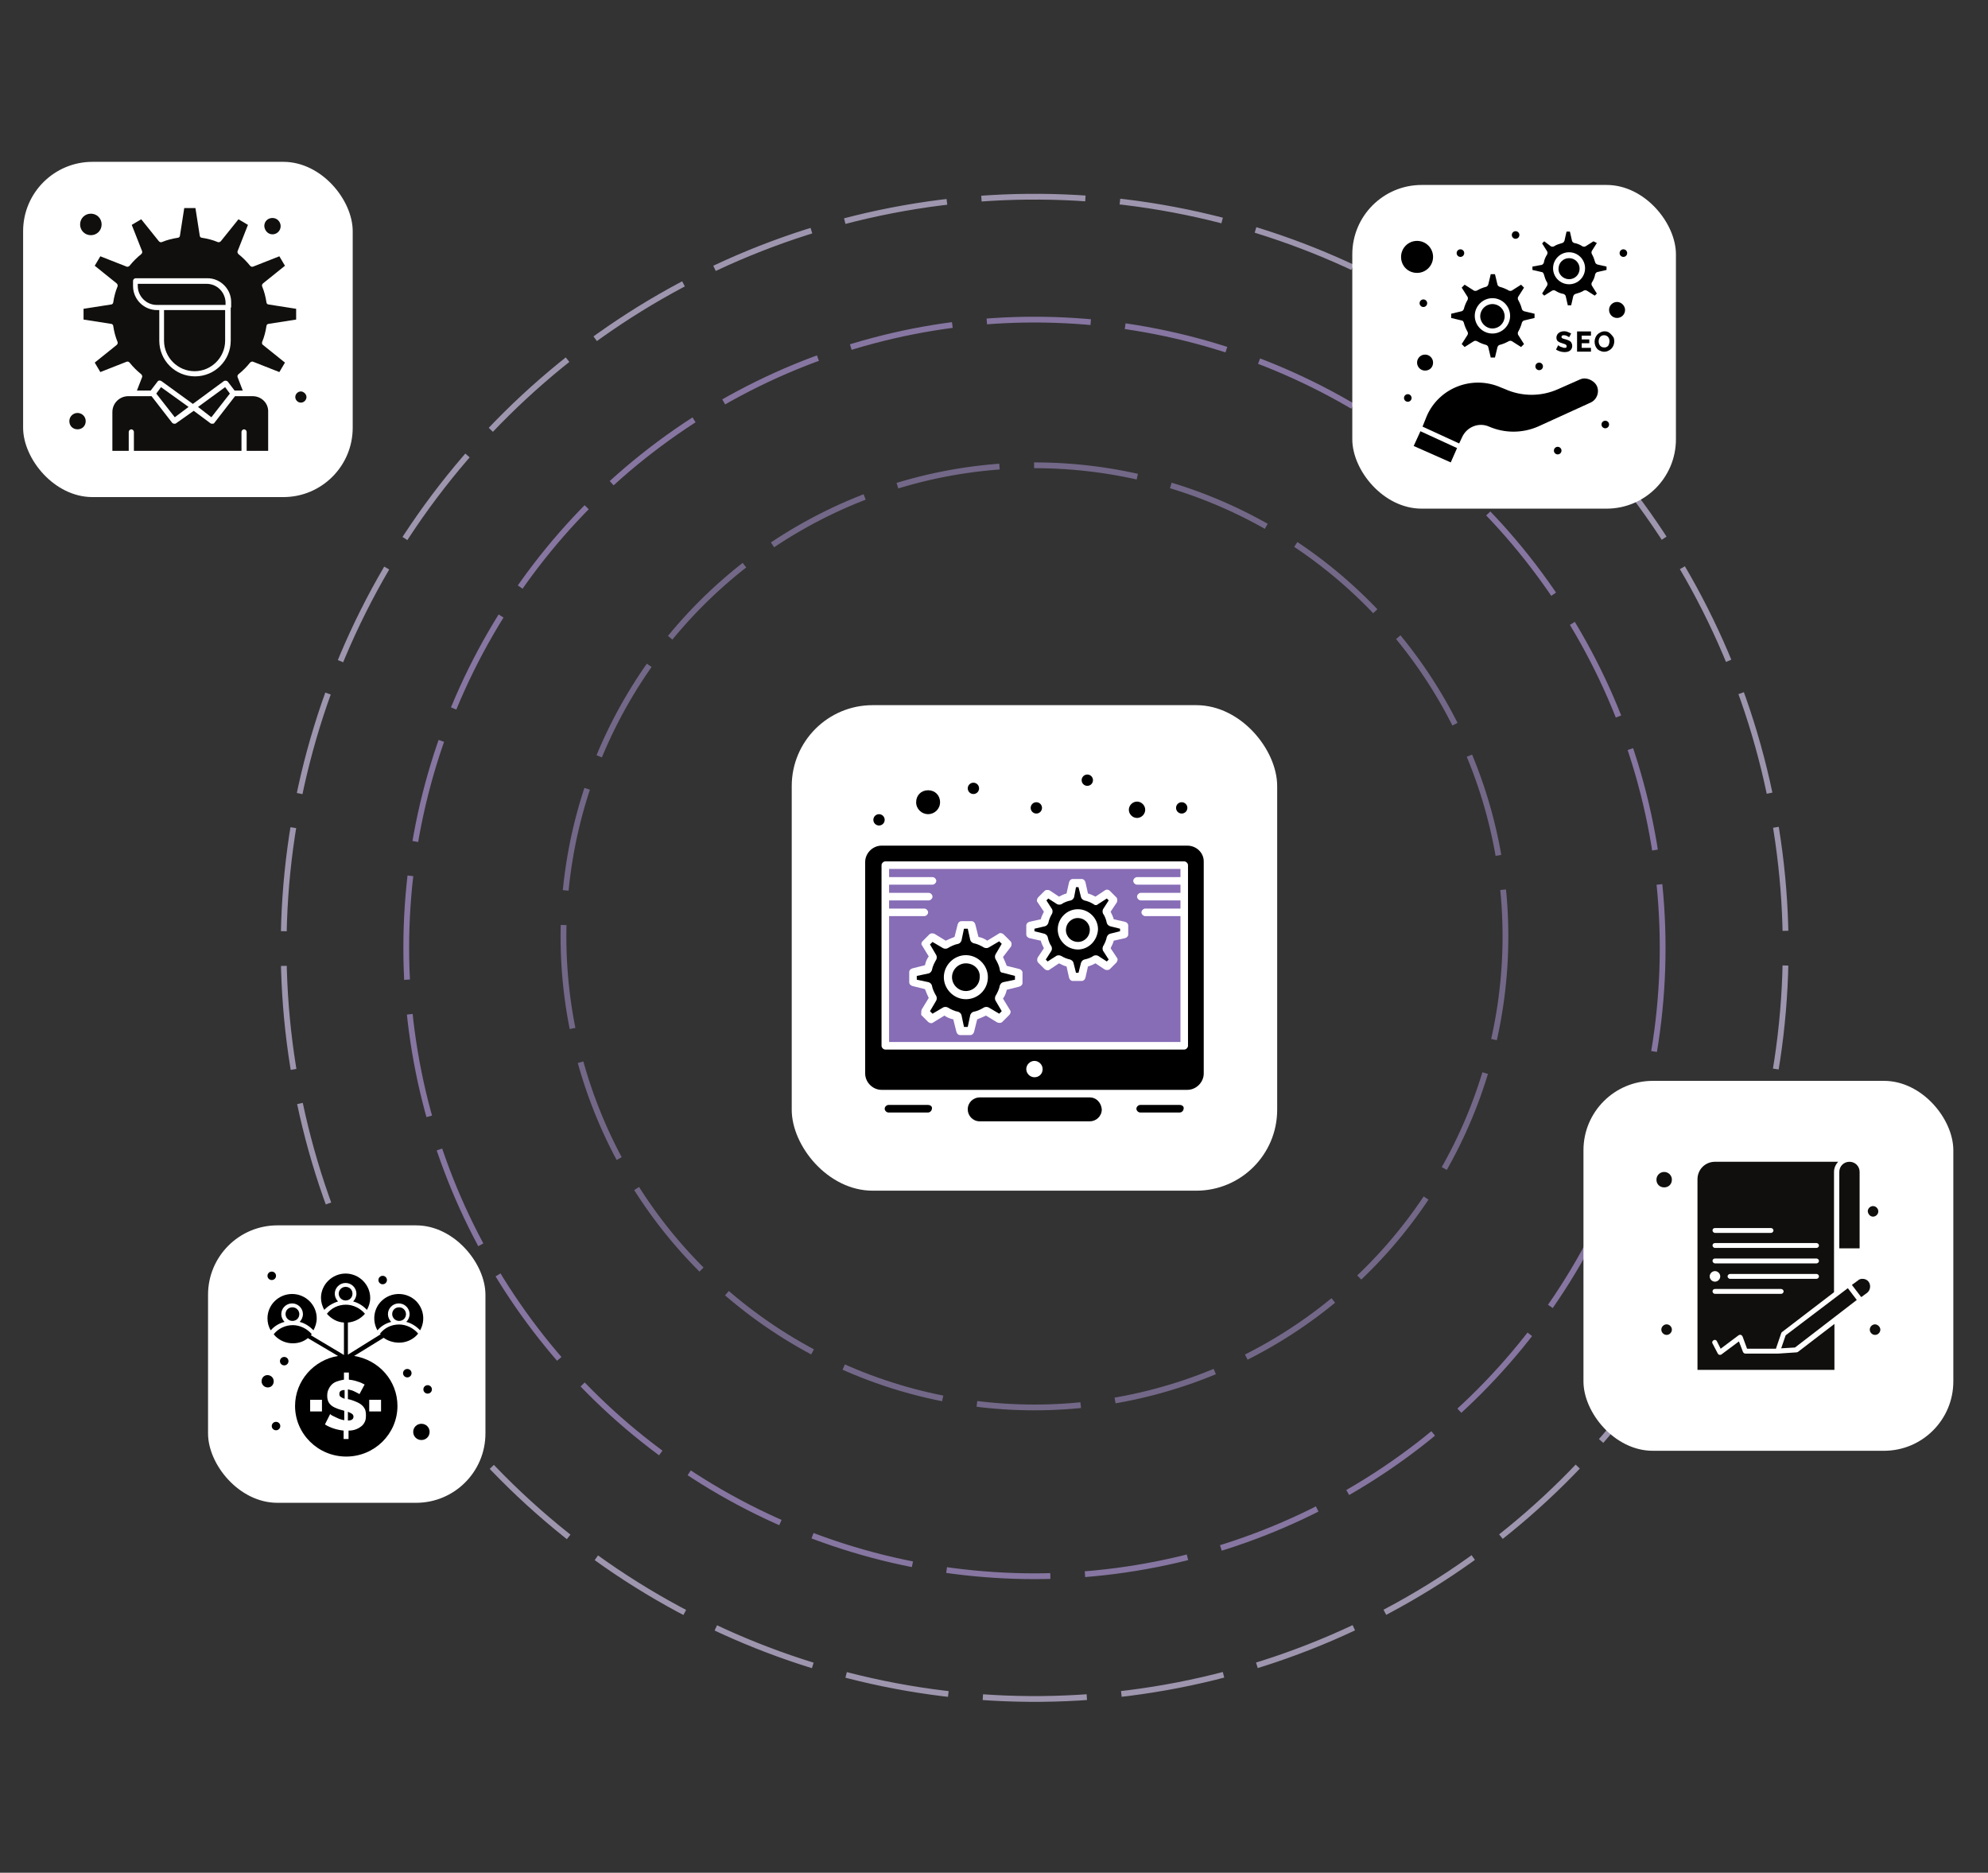 <svg width="344" height="324" viewBox="0 0 344 324" fill="none" xmlns="http://www.w3.org/2000/svg">
<rect x="0" y="0" width="344" height="324" fill="#333333" stroke="none"/>
<mask id="mask0_3251_11677" style="mask-type:alpha" maskUnits="userSpaceOnUse" x="0" y="0" width="344" height="324">
<rect width="344" height="324" fill="#D9D9D9"/>
</mask>
<g mask="url(#mask0_3251_11677)">
<circle opacity="0.68" cx="179" cy="164" r="108.703" stroke="#AD96D5" stroke-dasharray="18 6"/>
<circle opacity="0.68" cx="179" cy="162" r="81.5" stroke="#9281B0" stroke-dasharray="18 6"/>
<circle opacity="0.68" cx="130.428" cy="130.428" r="129.928" transform="matrix(0.755 -0.656 0.656 0.755 -5 151.073)" stroke="#D1C4E8" stroke-dasharray="18 6"/>
<rect x="274" y="187" width="64" height="64" rx="12" fill="white"/>
<path d="M321.785 202.758C321.785 201.774 321.012 201 320.027 201C319.043 201 318.27 201.774 318.27 202.758V215.977H321.785V202.758Z" fill="#100F0D"/>
<path d="M308.987 231.023L308.214 233.273L310.604 233.132L321.292 224.906L319.745 222.867L308.987 231.023Z" fill="#100F0D"/>
<path d="M287.965 202.758C287.262 202.758 286.629 203.32 286.629 204.094C286.629 204.867 287.191 205.43 287.965 205.43C288.738 205.43 289.301 204.867 289.301 204.094C289.301 203.32 288.668 202.758 287.965 202.758Z" fill="#100F0D"/>
<path d="M296.754 223.008H308.215C308.426 223.008 308.637 223.219 308.637 223.43C308.637 223.641 308.426 223.852 308.215 223.852H296.754C296.543 223.852 296.332 223.641 296.332 223.43C296.332 223.219 296.473 223.008 296.754 223.008ZM295.84 220.828C295.84 220.336 296.262 219.914 296.754 219.914C297.246 219.914 297.668 220.336 297.668 220.828C297.668 221.32 297.246 221.742 296.754 221.742C296.262 221.742 295.84 221.32 295.84 220.828ZM296.754 217.735H314.332C314.543 217.735 314.754 217.945 314.754 218.156C314.754 218.367 314.543 218.578 314.332 218.578H296.754C296.543 218.578 296.332 218.367 296.332 218.156C296.332 217.945 296.473 217.735 296.754 217.735ZM296.754 215.063H314.332C314.543 215.063 314.754 215.274 314.754 215.485C314.754 215.695 314.543 215.906 314.332 215.906H296.754C296.543 215.906 296.332 215.695 296.332 215.485C296.332 215.274 296.473 215.063 296.754 215.063ZM296.754 212.461H306.457C306.668 212.461 306.879 212.672 306.879 212.883C306.879 213.094 306.668 213.305 306.457 213.305H296.754C296.543 213.305 296.332 213.094 296.332 212.883C296.332 212.672 296.473 212.461 296.754 212.461ZM314.332 221.25H299.355C299.144 221.25 298.934 221.039 298.934 220.828C298.934 220.617 299.144 220.406 299.355 220.406H314.332C314.543 220.406 314.754 220.617 314.754 220.828C314.754 221.039 314.543 221.25 314.332 221.25ZM310.816 233.977L307.652 234.188H302.027C301.816 234.188 301.676 234.047 301.605 233.906L300.902 232.078L297.879 234.328C297.809 234.398 297.738 234.398 297.598 234.398H297.527C297.387 234.398 297.316 234.258 297.246 234.188L296.332 232.43C296.191 232.219 296.332 231.938 296.543 231.867C296.754 231.727 297.035 231.867 297.105 232.078L297.738 233.344L300.832 231.023C300.973 230.953 301.113 230.883 301.254 230.953C301.394 231.023 301.465 231.094 301.535 231.234L302.309 233.344H307.301L308.215 230.672C308.215 230.602 308.285 230.531 308.355 230.461L317.355 223.57V216.399V202.758C317.355 202.055 317.637 201.492 318.058 201H296.754C295.066 201 293.73 202.336 293.73 204.024V237H317.426V229.055L311.098 233.906C310.957 233.977 310.887 233.977 310.816 233.977Z" fill="#100F0D"/>
<path d="M323.331 221.742C323.05 221.391 322.698 221.25 322.276 221.25C321.995 221.25 321.714 221.32 321.503 221.531L320.448 222.305L322.065 224.414L323.12 223.641C323.683 223.148 323.753 222.305 323.331 221.742Z" fill="#100F0D"/>
<path d="M288.387 229.125C287.895 229.125 287.473 229.547 287.473 230.039C287.473 230.531 287.895 230.953 288.387 230.953C288.879 230.953 289.301 230.531 289.301 230.039C289.301 229.547 288.879 229.125 288.387 229.125Z" fill="#100F0D"/>
<path d="M324.105 210.492C324.598 210.492 325.02 210.07 325.02 209.578C325.02 209.086 324.598 208.664 324.105 208.664C323.613 208.664 323.191 209.086 323.191 209.578C323.262 210.07 323.613 210.492 324.105 210.492Z" fill="#100F0D"/>
<path d="M324.457 229.125C323.965 229.125 323.543 229.547 323.543 230.039C323.543 230.531 323.965 230.953 324.457 230.953C324.949 230.953 325.371 230.531 325.371 230.039C325.371 229.547 324.879 229.125 324.457 229.125Z" fill="#100F0D"/>
<rect x="234" y="32" width="56" height="56" rx="12" fill="white"/>
<path d="M244.623 77.159L251.035 80L252.128 77.523L245.789 74.608L244.623 77.159Z" fill="black"/>
<path d="M271.509 43.643C273.039 43.643 274.277 44.882 274.277 46.412C274.277 47.942 273.039 49.181 271.509 49.181C269.979 49.181 268.74 47.942 268.74 46.412C268.74 44.882 269.979 43.643 271.509 43.643ZM267.137 47.432C267.283 47.942 267.429 48.452 267.72 48.889C267.793 49.035 267.793 49.254 267.72 49.399L266.846 50.784L267.21 51.148L268.594 50.274C268.74 50.201 268.959 50.201 269.104 50.274C269.542 50.565 270.052 50.784 270.562 50.856C270.707 50.929 270.853 51.002 270.926 51.221L271.29 52.824H271.873L272.237 51.221C272.31 51.075 272.383 50.929 272.602 50.856C273.112 50.711 273.622 50.565 274.059 50.274C274.205 50.201 274.423 50.201 274.569 50.274L275.953 51.148L276.317 50.784L275.443 49.399C275.37 49.254 275.37 49.035 275.443 48.889C275.735 48.452 275.953 47.942 276.026 47.432C276.099 47.286 276.172 47.141 276.39 47.068L277.993 46.703V46.121L276.39 45.756C276.245 45.684 276.099 45.611 276.026 45.392C275.88 44.882 275.735 44.445 275.443 43.935C275.37 43.789 275.37 43.571 275.443 43.425L276.317 42.041L275.735 41.749L274.35 42.623C274.205 42.696 273.986 42.696 273.84 42.623C273.403 42.332 272.893 42.113 272.383 42.041C272.237 41.968 272.092 41.895 272.019 41.676L271.654 40.073H271.072L270.707 41.676C270.634 41.822 270.562 41.968 270.343 42.041C269.833 42.186 269.323 42.332 268.886 42.623C268.74 42.696 268.521 42.696 268.376 42.623L267.21 41.749L266.846 42.113L267.72 43.498C267.793 43.643 267.793 43.862 267.72 44.008C267.429 44.445 267.21 44.955 267.137 45.465C267.064 45.611 266.991 45.756 266.773 45.829L265.17 46.121V46.703L266.773 47.068C266.919 47.068 267.064 47.214 267.137 47.432Z" fill="black"/>
<path d="M271.509 48.306C272.529 48.306 273.331 47.505 273.331 46.485C273.331 45.465 272.529 44.663 271.509 44.663C270.489 44.663 269.688 45.465 269.688 46.485C269.615 47.432 270.489 48.306 271.509 48.306Z" fill="black"/>
<path d="M245.207 62.732C245.207 63.461 245.79 64.117 246.591 64.117C247.393 64.117 247.976 63.534 247.976 62.732C247.976 62.004 247.393 61.348 246.591 61.348C245.79 61.348 245.207 62.004 245.207 62.732Z" fill="black"/>
<path d="M258.249 56.831C259.414 56.831 260.362 55.884 260.362 54.719C260.362 53.553 259.414 52.606 258.249 52.606C257.083 52.606 256.136 53.553 256.136 54.719C256.136 55.812 257.083 56.831 258.249 56.831Z" fill="black"/>
<path d="M258.249 51.585C259.924 51.585 261.309 52.969 261.309 54.645C261.309 56.321 259.924 57.705 258.249 57.705C256.573 57.705 255.189 56.321 255.189 54.645C255.189 52.969 256.573 51.585 258.249 51.585ZM253.294 55.811C253.44 56.394 253.658 56.904 253.95 57.414C254.023 57.56 254.023 57.778 253.95 57.924L252.93 59.527L253.44 60.037L255.043 59.017C255.189 58.944 255.407 58.944 255.553 59.017C256.063 59.308 256.573 59.527 257.156 59.673C257.301 59.745 257.447 59.818 257.52 60.037L257.957 61.858H258.686L259.123 60.037C259.196 59.891 259.269 59.745 259.487 59.673C260.07 59.527 260.58 59.308 261.09 59.017C261.236 58.944 261.455 58.944 261.6 59.017L263.203 60.037L263.713 59.527L262.693 57.924C262.62 57.778 262.62 57.56 262.693 57.414C262.985 56.904 263.203 56.394 263.349 55.811C263.422 55.665 263.495 55.52 263.713 55.447L265.535 55.01V54.281L263.713 53.844C263.567 53.771 263.422 53.698 263.349 53.48C263.203 52.897 262.985 52.387 262.693 51.877C262.62 51.731 262.62 51.512 262.693 51.367L263.713 49.764L263.203 49.254L261.6 50.274C261.455 50.346 261.236 50.346 261.09 50.274C260.58 49.982 260.07 49.764 259.487 49.618C259.342 49.545 259.196 49.472 259.123 49.254L258.686 47.432H257.957L257.52 49.254C257.447 49.399 257.374 49.545 257.156 49.618C256.573 49.764 256.063 49.982 255.553 50.274C255.407 50.346 255.189 50.346 255.043 50.274L253.44 49.254L252.93 49.764L253.95 51.367C254.023 51.512 254.023 51.731 253.95 51.877C253.658 52.387 253.44 52.897 253.294 53.48C253.221 53.625 253.148 53.771 252.93 53.844L251.108 54.281V55.01L252.93 55.447C253.076 55.447 253.221 55.592 253.294 55.811Z" fill="black"/>
<path d="M245.206 47.213C246.736 47.213 247.975 45.975 247.975 44.445C247.975 42.915 246.736 41.676 245.206 41.676C243.676 41.676 242.438 42.915 242.438 44.445C242.438 46.048 243.676 47.213 245.206 47.213Z" fill="black"/>
<path d="M279.815 52.241C279.086 52.241 278.431 52.824 278.431 53.625C278.431 54.354 279.014 55.01 279.815 55.01C280.544 55.01 281.199 54.427 281.199 53.625C281.199 52.897 280.544 52.241 279.815 52.241Z" fill="black"/>
<path d="M273.403 65.647L269.614 67.323C266.7 68.634 263.348 68.634 260.434 67.323L259.705 67.031C254.751 64.846 248.995 67.104 246.882 71.986L246.153 73.807L252.492 76.722L253.002 75.629C253.804 73.88 255.844 73.006 257.665 73.807C260.361 74.973 263.421 74.973 266.117 73.807L275.224 69.654C276.39 69.144 276.9 67.614 276.172 66.521C275.734 65.865 274.496 65.137 273.403 65.647Z" fill="black"/>
<path d="M277.775 72.788C278.137 72.788 278.431 73.081 278.431 73.443C278.431 73.806 278.137 74.099 277.775 74.099C277.413 74.099 277.119 73.806 277.119 73.443C277.119 73.081 277.413 72.788 277.775 72.788Z" fill="black"/>
<path d="M266.335 62.733C266.698 62.733 266.991 63.027 266.991 63.389C266.991 63.751 266.698 64.044 266.335 64.044C265.973 64.044 265.68 63.751 265.68 63.389C265.68 63.027 265.973 62.733 266.335 62.733Z" fill="black"/>
<path d="M280.908 43.133C281.27 43.133 281.563 43.427 281.563 43.789C281.563 44.151 281.27 44.445 280.908 44.445C280.546 44.445 280.252 44.151 280.252 43.789C280.252 43.427 280.546 43.133 280.908 43.133Z" fill="black"/>
<path d="M262.255 40.001C262.617 40.001 262.911 40.294 262.911 40.656C262.911 41.019 262.617 41.312 262.255 41.312C261.893 41.312 261.6 41.019 261.6 40.656C261.6 40.294 261.893 40.001 262.255 40.001Z" fill="black"/>
<path d="M252.711 43.133C253.074 43.133 253.367 43.427 253.367 43.789C253.367 44.151 253.074 44.445 252.711 44.445C252.349 44.445 252.056 44.151 252.056 43.789C252.056 43.427 252.349 43.133 252.711 43.133Z" fill="black"/>
<path d="M246.299 51.804C246.661 51.804 246.955 52.097 246.955 52.459C246.955 52.822 246.661 53.115 246.299 53.115C245.937 53.115 245.644 52.822 245.644 52.459C245.644 52.097 245.937 51.804 246.299 51.804Z" fill="black"/>
<path d="M243.603 68.197C243.965 68.197 244.259 68.491 244.259 68.853C244.259 69.215 243.965 69.509 243.603 69.509C243.241 69.509 242.947 69.215 242.947 68.853C242.947 68.491 243.241 68.197 243.603 68.197Z" fill="black"/>
<path d="M269.541 77.304C269.904 77.304 270.197 77.598 270.197 77.96C270.197 78.322 269.904 78.616 269.541 78.616C269.179 78.616 268.886 78.322 268.886 77.96C268.886 77.598 269.179 77.304 269.541 77.304Z" fill="black"/>
<path d="M270.78 60.182C270.634 60.182 270.489 60.182 270.416 60.109C270.124 60.037 269.906 59.964 269.76 59.818C269.687 59.745 269.614 59.745 269.614 59.745L269.25 60.474C269.979 60.984 271.509 61.202 271.946 60.328C272.092 60.037 272.092 59.672 271.946 59.381C271.873 59.162 271.727 59.017 271.363 58.871C270.707 58.579 270.197 58.652 270.197 58.288C270.197 58.069 270.343 57.996 270.634 57.996C270.926 57.996 271.217 58.142 271.436 58.288C271.509 58.288 271.509 58.361 271.509 58.361L271.873 57.705C271.582 57.559 271.29 57.414 270.999 57.341C270.197 57.195 269.323 57.559 269.323 58.434C269.323 58.652 269.396 58.871 269.541 59.017C270.051 59.454 271.071 59.454 271.071 59.818C271.144 60.109 270.999 60.182 270.78 60.182Z" fill="black"/>
<path d="M275.297 58.07V57.341H272.893V60.838H275.297V60.183H273.694V59.381H275.006V58.725H273.694V58.07H275.297Z" fill="black"/>
<path d="M278.285 59.818C278.212 59.891 278.139 59.964 277.994 60.037C277.848 60.11 277.775 60.11 277.557 60.11C276.318 60.11 276.318 57.997 277.557 57.997C278.139 57.997 278.504 58.434 278.504 59.017C278.504 59.235 278.431 59.6 278.285 59.818ZM278.358 57.487C277.921 57.268 277.411 57.268 276.974 57.487C276.099 57.851 275.735 58.871 276.027 59.745C276.172 60.182 276.464 60.547 276.901 60.693C277.338 60.911 277.848 60.911 278.285 60.693C279.16 60.328 279.524 59.308 279.232 58.434C279.16 58.288 278.722 57.705 278.358 57.487Z" fill="black"/>
<rect x="36" y="212" width="48" height="48" rx="12" fill="white"/>
<path d="M58.495 225.165C58.154 224.828 57.927 224.323 57.927 223.817C57.927 222.807 58.779 221.965 59.801 221.965C60.823 221.965 61.675 222.807 61.675 223.817C61.675 224.323 61.448 224.828 61.107 225.165C62.016 225.389 62.868 225.951 63.493 226.625C63.833 226.007 64.06 225.333 64.06 224.547C64.06 222.246 62.13 220.337 59.801 220.337C57.473 220.337 55.542 222.246 55.542 224.547C55.542 225.277 55.769 226.007 56.11 226.625C56.734 225.951 57.587 225.446 58.495 225.165Z" fill="black"/>
<path d="M58.609 223.817C58.609 224.435 59.12 224.996 59.802 224.996C60.483 224.996 60.994 224.491 60.994 223.817C60.994 223.143 60.483 222.638 59.802 222.638C59.12 222.638 58.609 223.2 58.609 223.817Z" fill="black"/>
<path d="M49.408 227.354C49.408 227.971 49.92 228.533 50.601 228.533C51.283 228.533 51.794 228.027 51.794 227.354C51.794 226.736 51.283 226.175 50.601 226.175C49.92 226.175 49.408 226.68 49.408 227.354Z" fill="black"/>
<path d="M63.095 239.536L62.187 241.221C62.187 241.164 62.073 241.108 61.96 241.052C61.619 240.884 61.221 240.659 60.881 240.547C60.653 240.491 60.426 240.435 60.199 240.378V242.063C60.312 242.063 60.994 242.231 61.732 242.568C62.528 242.905 62.925 243.354 63.152 243.803C63.266 244.084 63.323 244.421 63.323 244.87C63.323 245.319 63.266 245.768 63.095 246.049C62.925 246.385 62.698 246.666 62.414 246.835C62.13 247.059 61.789 247.228 61.448 247.34C61.107 247.452 60.71 247.508 60.312 247.508V248.968H59.461V247.508C58.382 247.396 57.189 247.059 56.224 246.442L57.132 244.645C57.189 244.701 57.246 244.757 57.416 244.87C57.814 245.094 58.325 245.319 58.723 245.487C59.007 245.6 59.29 245.656 59.574 245.712V244.084C59.29 243.971 58.609 243.859 57.928 243.522C56.962 243.073 56.621 242.399 56.621 241.501C56.621 241.052 56.678 240.715 56.848 240.378C57.132 239.705 57.644 239.199 58.382 238.975C58.723 238.863 59.12 238.75 59.517 238.694V237.459H60.369V238.694C60.937 238.75 61.448 238.863 61.903 239.031C62.357 239.143 62.755 239.368 63.095 239.536ZM63.89 242.175H65.935V244.196H63.89V242.175ZM55.712 244.196H53.668V242.175H55.712V244.196ZM69.059 232.294C70.194 232.294 71.273 231.845 72.068 231.059C72.182 230.947 72.238 230.835 72.352 230.722C71.557 229.768 70.308 229.15 69.059 229.15C67.752 229.15 66.56 229.712 65.765 230.722C65.765 230.778 65.822 230.778 65.878 230.835L60.199 234.371V228.814C61.392 228.701 62.414 228.14 63.152 227.298C62.357 226.343 61.107 225.726 59.858 225.726C58.552 225.726 57.359 226.287 56.565 227.298C57.303 228.14 58.325 228.757 59.517 228.814V234.428L53.782 231.003C53.838 230.947 53.895 230.891 53.952 230.835C53.157 229.88 51.908 229.263 50.658 229.263C49.409 229.263 48.159 229.824 47.364 230.835C47.478 230.947 47.534 231.059 47.648 231.171C48.443 231.957 49.522 232.406 50.658 232.406C51.624 232.406 52.532 232.126 53.27 231.508L58.495 234.596C54.292 235.27 51.056 238.919 51.056 243.242C51.056 248.07 55.031 252 59.915 252C64.799 252 68.775 248.07 68.775 243.242C68.775 238.863 65.537 235.27 61.278 234.596L66.389 231.452C67.071 231.957 68.036 232.294 69.059 232.294Z" fill="black"/>
<path d="M47.364 238.974C47.364 238.413 46.91 237.908 46.285 237.908C45.66 237.908 45.263 238.413 45.263 238.974C45.263 239.536 45.717 240.041 46.342 240.041C46.967 240.041 47.364 239.536 47.364 238.974Z" fill="black"/>
<path d="M67.865 227.354C67.865 227.971 68.376 228.533 69.058 228.533C69.74 228.533 70.251 228.027 70.251 227.354C70.251 226.736 69.74 226.175 69.058 226.175C68.376 226.175 67.865 226.68 67.865 227.354Z" fill="black"/>
<path d="M67.695 228.701C67.355 228.365 67.127 227.859 67.127 227.354C67.127 226.344 67.979 225.501 69.002 225.501C70.024 225.501 70.876 226.344 70.876 227.354C70.876 227.859 70.648 228.365 70.308 228.701C71.216 228.926 72.068 229.487 72.693 230.161C73.602 228.533 73.374 226.512 72.011 225.108C71.216 224.323 70.138 223.873 69.002 223.873C67.865 223.873 66.787 224.323 65.992 225.108C64.628 226.456 64.401 228.533 65.31 230.161C65.935 229.431 66.787 228.926 67.695 228.701Z" fill="black"/>
<path d="M49.238 228.701C48.897 228.365 48.67 227.859 48.67 227.354C48.67 226.344 49.522 225.501 50.544 225.501C51.567 225.501 52.419 226.344 52.419 227.354C52.419 227.859 52.191 228.365 51.85 228.701C52.759 228.926 53.611 229.487 54.236 230.161C54.577 229.544 54.804 228.814 54.804 228.084C54.804 226.961 54.35 225.894 53.554 225.108C52.759 224.323 51.68 223.873 50.544 223.873C49.408 223.873 48.329 224.323 47.534 225.108C46.739 225.894 46.285 226.961 46.285 228.084C46.285 228.814 46.456 229.544 46.853 230.161C47.478 229.431 48.329 228.926 49.238 228.701Z" fill="black"/>
<path d="M60.199 245.767C60.824 245.767 61.165 245.543 61.165 245.093C61.165 244.869 61.051 244.7 60.881 244.588C60.71 244.476 60.483 244.364 60.199 244.251V245.767Z" fill="black"/>
<path d="M72.92 246.33C72.125 246.33 71.5 246.947 71.5 247.733C71.5 248.519 72.125 249.137 72.92 249.137C73.715 249.137 74.34 248.519 74.34 247.733C74.34 246.947 73.715 246.33 72.92 246.33Z" fill="black"/>
<path d="M58.723 241.164C58.723 241.389 58.779 241.557 58.95 241.67C59.12 241.782 59.29 241.894 59.631 242.006V240.491C59.007 240.491 58.723 240.715 58.723 241.164Z" fill="black"/>
<path d="M73.999 239.649C74.406 239.649 74.737 239.976 74.737 240.379C74.737 240.782 74.406 241.109 73.999 241.109C73.59 241.109 73.26 240.782 73.26 240.379C73.26 239.976 73.59 239.649 73.999 239.649Z" fill="black"/>
<path d="M70.478 236.842C70.885 236.842 71.216 237.169 71.216 237.572C71.216 237.975 70.885 238.302 70.478 238.302C70.069 238.302 69.739 237.975 69.739 237.572C69.739 237.169 70.069 236.842 70.478 236.842Z" fill="black"/>
<path d="M49.181 234.764C49.588 234.764 49.919 235.091 49.919 235.494C49.919 235.897 49.588 236.224 49.181 236.224C48.773 236.224 48.442 235.897 48.442 235.494C48.442 235.091 48.773 234.764 49.181 234.764Z" fill="black"/>
<path d="M47.762 245.993C48.169 245.993 48.5 246.32 48.5 246.723C48.5 247.126 48.169 247.453 47.762 247.453C47.354 247.453 47.023 247.126 47.023 246.723C47.023 246.32 47.354 245.993 47.762 245.993Z" fill="black"/>
<path d="M47.023 220C47.431 220 47.762 220.327 47.762 220.73C47.762 221.133 47.431 221.459 47.023 221.459C46.616 221.459 46.285 221.133 46.285 220.73C46.285 220.327 46.616 220 47.023 220Z" fill="black"/>
<path d="M66.219 220.729C66.626 220.729 66.957 221.056 66.957 221.459C66.957 221.862 66.626 222.189 66.219 222.189C65.811 222.189 65.481 221.862 65.481 221.459C65.481 221.056 65.811 220.729 66.219 220.729Z" fill="black"/>
<rect x="4" y="28" width="57.032" height="58" rx="12" fill="white"/>
<path d="M43.723 68.543H40.669L37.095 73.16C37.021 73.309 36.872 73.309 36.723 73.309C36.648 73.309 36.499 73.309 36.425 73.234L33.521 71.075L30.467 73.234C30.393 73.309 30.319 73.309 30.17 73.309C30.021 73.309 29.872 73.234 29.797 73.16L26.223 68.543H23.17H22.202C20.712 68.543 19.446 69.734 19.446 71.298V78H22.276V74.723C22.276 74.5 22.499 74.277 22.723 74.277C22.946 74.277 23.17 74.5 23.17 74.723V78H41.786V74.723C41.786 74.5 42.01 74.277 42.233 74.277C42.457 74.277 42.68 74.5 42.68 74.723V78H46.403V71.298C46.478 69.734 45.212 68.543 43.723 68.543Z" fill="#100F0D"/>
<path d="M32.627 70.404L27.861 66.979L27.042 68.096L30.244 72.191L32.627 70.404Z" fill="#100F0D"/>
<path d="M28.383 58.935C28.383 61.84 30.766 64.223 33.67 64.223C36.574 64.223 38.957 61.84 38.957 58.935V53.648H28.383V58.935Z" fill="#100F0D"/>
<path d="M35.755 49.106H23.84V49.478C23.84 51.266 25.329 52.755 27.116 52.755H28.01H39.031V52.308C38.957 50.521 37.542 49.106 35.755 49.106Z" fill="#100F0D"/>
<path d="M15.723 40.691C16.766 40.691 17.585 39.872 17.585 38.83C17.585 37.787 16.766 36.968 15.723 36.968C14.681 36.968 13.861 37.787 13.861 38.83C13.861 39.872 14.681 40.691 15.723 40.691Z" fill="#100F0D"/>
<path d="M13.415 71.446C12.67 71.446 12 72.042 12 72.861C12 73.68 12.596 74.276 13.415 74.276C14.234 74.276 14.83 73.68 14.83 72.861C14.83 72.042 14.16 71.446 13.415 71.446Z" fill="#100F0D"/>
<path d="M47.148 40.542C47.893 40.542 48.563 39.946 48.563 39.127C48.563 38.382 47.967 37.712 47.148 37.712C46.329 37.712 45.733 38.308 45.733 39.127C45.808 39.946 46.404 40.542 47.148 40.542Z" fill="#100F0D"/>
<path d="M39.776 68.096L38.957 66.979L34.266 70.404L36.574 72.191L39.776 68.096Z" fill="#100F0D"/>
<path d="M39.925 53.202V58.936C39.925 62.361 37.169 65.116 33.744 65.116C30.319 65.116 27.563 62.361 27.563 58.936V53.648H27.191C24.882 53.648 23.021 51.787 23.021 49.478V48.585C23.021 48.361 23.244 48.138 23.468 48.138H35.904C38.138 48.138 39.999 50 39.999 52.234V53.202H39.925ZM45.361 59.159C45.733 58.265 45.957 57.372 46.106 56.404C46.106 56.18 46.329 56.031 46.478 56.031L51.244 55.287V53.425L46.478 52.68C46.255 52.68 46.106 52.457 46.106 52.308C45.957 51.34 45.733 50.446 45.361 49.553C45.286 49.329 45.361 49.18 45.51 49.032L49.308 45.978L48.34 44.34L43.797 46.127C43.574 46.202 43.425 46.127 43.276 45.978C42.68 45.234 42.01 44.563 41.265 43.968C41.116 43.819 41.042 43.595 41.116 43.447L42.904 38.904L41.265 37.936L38.212 41.734C38.063 41.883 37.84 41.957 37.691 41.883C36.797 41.51 35.904 41.287 34.935 41.138C34.712 41.138 34.563 40.915 34.563 40.766L33.819 36H31.882L31.138 40.766C31.138 40.989 30.914 41.138 30.765 41.138C29.797 41.287 28.904 41.51 28.01 41.883C27.787 41.957 27.638 41.883 27.489 41.734L24.436 37.936L22.797 38.904L24.585 43.447C24.659 43.67 24.585 43.819 24.436 43.968C23.691 44.563 23.021 45.234 22.425 45.978C22.276 46.127 22.053 46.202 21.904 46.127L17.361 44.34L16.393 45.978L20.191 49.032C20.34 49.18 20.414 49.404 20.34 49.553C19.968 50.446 19.744 51.34 19.595 52.308C19.595 52.532 19.372 52.68 19.223 52.68L14.457 53.425V55.287L19.223 56.031C19.446 56.031 19.595 56.255 19.595 56.404C19.744 57.372 19.968 58.265 20.34 59.159C20.414 59.382 20.34 59.531 20.191 59.68L16.393 62.733L17.361 64.372L21.904 62.584C22.127 62.51 22.276 62.584 22.425 62.733C23.021 63.478 23.691 64.148 24.436 64.744C24.585 64.893 24.659 65.116 24.585 65.265L23.691 67.574H26.074L27.265 66.01C27.414 65.787 27.712 65.787 27.936 65.936L33.372 69.882L38.733 65.936C38.957 65.787 39.255 65.861 39.404 66.01L40.595 67.574H42.01L41.116 65.265C41.042 65.042 41.116 64.893 41.265 64.744C42.01 64.148 42.68 63.478 43.276 62.733C43.425 62.584 43.648 62.51 43.797 62.584L48.34 64.372L49.308 62.733L45.51 59.68C45.361 59.606 45.286 59.382 45.361 59.159Z" fill="#100F0D"/>
<path d="M52.064 67.724C51.542 67.724 51.096 68.17 51.096 68.692C51.096 69.213 51.542 69.66 52.064 69.66C52.585 69.66 53.032 69.213 53.032 68.692C53.032 68.17 52.511 67.724 52.064 67.724Z" fill="#100F0D"/>
<rect x="137" y="122" width="84" height="83.999" rx="14" fill="white"/>
<rect x="186" y="172" width="17" height="7" fill="#876CB6"/>
<path d="M186.514 164.272C184.662 164.272 183.029 162.747 183.029 160.787C183.029 158.936 184.553 157.303 186.514 157.303C188.365 157.303 189.998 158.827 189.998 160.787C189.889 162.747 188.365 164.272 186.514 164.272ZM189.236 156.432C188.691 156.105 188.147 155.887 187.602 155.778C187.385 155.669 187.167 155.56 187.058 155.234L186.622 153.491H186.187L185.86 155.234C185.751 155.452 185.642 155.669 185.316 155.778C184.771 155.887 184.118 156.105 183.682 156.432C183.465 156.54 183.138 156.54 182.92 156.432L181.396 155.452L181.069 155.778L182.049 157.303C182.158 157.52 182.158 157.847 182.049 158.065C181.722 158.609 181.505 159.154 181.396 159.698C181.287 159.916 181.178 160.134 180.851 160.243L179 160.678V161.114L180.742 161.549C180.96 161.658 181.178 161.767 181.287 162.094C181.396 162.638 181.613 163.292 181.94 163.727C182.049 163.945 182.049 164.272 181.94 164.49L180.96 166.014L181.287 166.341L182.811 165.361C183.029 165.252 183.356 165.252 183.573 165.361C184.118 165.687 184.662 165.905 185.207 166.014C185.425 166.123 185.642 166.232 185.751 166.559L186.187 168.301H186.622L187.058 166.559C187.167 166.341 187.276 166.123 187.602 166.014C188.147 165.905 188.8 165.687 189.236 165.361C189.454 165.252 189.78 165.252 189.998 165.361L191.523 166.341L191.849 166.014L190.869 164.49C190.76 164.272 190.76 163.945 190.869 163.727C191.196 163.183 191.414 162.638 191.523 162.094C191.631 161.876 191.74 161.658 192.067 161.549L193.809 161.114V160.678L192.067 160.243C191.849 160.134 191.631 160.025 191.523 159.698C191.414 159.154 191.196 158.501 190.869 158.065C190.76 157.847 190.76 157.52 190.869 157.303L191.849 155.778L191.523 155.452L189.998 156.432C189.78 156.649 189.454 156.649 189.236 156.432Z" fill="black"/>
<path d="M186.513 158.827C185.315 158.827 184.444 159.807 184.444 160.896C184.444 162.094 185.424 162.965 186.513 162.965C187.711 162.965 188.582 161.985 188.582 160.896C188.582 159.698 187.602 158.827 186.513 158.827Z" fill="black"/>
<path d="M188.582 189.861H169.526C168.437 189.861 167.457 190.732 167.457 191.93C167.457 193.019 168.328 193.999 169.526 193.999H188.582C189.671 193.999 190.651 193.128 190.651 191.93C190.542 190.732 189.671 189.861 188.582 189.861Z" fill="black"/>
<path d="M167.131 166.668C165.824 166.668 164.735 167.757 164.735 169.063C164.735 170.37 165.824 171.459 167.131 171.459C168.438 171.459 169.527 170.37 169.527 169.063C169.635 167.757 168.547 166.668 167.131 166.668Z" fill="black"/>
<path d="M198.927 177.012C199.254 177.23 199.798 177.23 200.125 177.012C200.343 176.904 200.452 176.795 200.561 176.686C201.105 175.924 200.996 174.617 200.125 174.181C199.798 173.963 199.254 173.963 198.927 174.181C198.165 174.508 198.056 175.488 198.274 176.25C198.274 176.359 198.601 176.795 198.927 177.012Z" fill="#876CB6"/>
<path d="M196.75 141.514C197.512 141.514 198.165 140.861 198.165 140.099C198.165 139.336 197.512 138.683 196.75 138.683C195.987 138.683 195.334 139.336 195.334 140.099C195.334 140.861 195.987 141.514 196.75 141.514Z" fill="black"/>
<path d="M167.131 172.874C165.062 172.874 163.32 171.132 163.32 169.063C163.32 166.994 165.062 165.252 167.131 165.252C169.2 165.252 170.942 166.994 170.942 169.063C170.942 171.241 169.2 172.874 167.131 172.874ZM173.011 167.756C172.903 167.103 172.576 166.45 172.249 165.905C172.14 165.687 172.14 165.361 172.249 165.143L173.338 163.292L172.903 162.856L171.051 163.945C170.834 164.054 170.507 164.054 170.289 163.945C169.745 163.618 169.091 163.292 168.438 163.183C168.22 163.074 168.002 162.965 167.894 162.638L167.458 160.678H166.805L166.369 162.747C166.26 162.965 166.151 163.183 165.825 163.292C165.171 163.401 164.518 163.727 163.973 164.054C163.756 164.163 163.429 164.163 163.211 164.054L161.36 162.965L160.924 163.401L162.013 165.252C162.122 165.47 162.122 165.796 162.013 166.014C161.687 166.559 161.36 167.212 161.251 167.865C161.142 168.083 161.033 168.301 160.707 168.41L158.638 168.845V169.499L160.707 169.934C160.924 170.043 161.142 170.152 161.251 170.479C161.36 171.132 161.687 171.785 162.013 172.33C162.122 172.548 162.122 172.874 162.013 173.092L160.924 174.943L161.36 175.379L163.211 174.29C163.429 174.181 163.756 174.181 163.973 174.29C164.518 174.617 165.171 174.943 165.825 175.052C166.042 175.161 166.26 175.27 166.369 175.597L166.805 177.666H167.458L167.894 175.597C168.002 175.379 168.111 175.161 168.438 175.052C169.091 174.943 169.745 174.617 170.289 174.29C170.507 174.181 170.834 174.181 171.051 174.29L172.903 175.379L173.338 174.943L172.249 173.092C172.14 172.874 172.14 172.548 172.249 172.33C172.576 171.785 172.903 171.132 173.011 170.479C173.12 170.261 173.229 170.043 173.556 169.934L175.625 169.499V168.845L173.556 168.301C173.229 168.301 173.011 168.083 173.011 167.756Z" fill="black"/>
<path d="M205.57 180.933C205.57 181.259 205.243 181.586 204.916 181.586H153.193C152.866 181.586 152.539 181.259 152.539 180.933V149.681C152.539 149.354 152.866 149.027 153.193 149.027C157.875 149.027 203.609 149.027 204.916 149.027C205.243 149.027 205.57 149.354 205.57 149.681V180.933ZM179 186.377C178.238 186.377 177.584 185.724 177.584 184.962C177.584 184.2 178.238 183.546 179 183.546C179.762 183.546 180.416 184.2 180.416 184.962C180.416 185.833 179.762 186.377 179 186.377ZM205.461 146.305H152.539C151.015 146.305 149.708 147.612 149.708 149.136V185.724C149.708 187.248 151.015 188.555 152.539 188.555C155.588 188.555 202.303 188.555 205.461 188.555C206.985 188.555 208.292 187.248 208.292 185.724V149.027C208.292 147.503 206.985 146.305 205.461 146.305Z" fill="black"/>
<path d="M192.068 154.144L193.157 155.233C193.374 155.451 193.374 155.778 193.266 156.104L192.177 157.738C192.394 158.173 192.612 158.609 192.721 159.044L194.681 159.48C195.008 159.589 195.226 159.807 195.226 160.133V161.658C195.226 161.984 195.008 162.202 194.681 162.311L192.721 162.747C192.612 163.182 192.394 163.618 192.177 164.053L193.266 165.687C193.483 165.905 193.374 166.34 193.157 166.558L192.068 167.647C191.85 167.865 191.523 167.865 191.197 167.756L189.563 166.667C189.128 166.885 188.692 167.102 188.257 167.211L187.821 169.171C187.712 169.498 187.494 169.716 187.168 169.716H185.643C185.316 169.716 185.099 169.498 184.99 169.171L184.554 167.211C184.119 167.102 183.683 166.885 183.247 166.667L181.614 167.756C181.396 167.974 180.961 167.865 180.743 167.647L179.654 166.558C179.436 166.34 179.436 166.013 179.545 165.687L180.634 164.053C180.416 163.618 180.199 163.182 180.09 162.747L178.13 162.311C177.803 162.202 177.585 161.984 177.585 161.658V160.133C177.585 159.807 177.803 159.589 178.13 159.48L180.09 159.044C180.199 158.609 180.416 158.173 180.634 157.738L179.545 156.104C179.327 155.887 179.436 155.451 179.654 155.233L180.743 154.144C180.961 153.926 181.287 153.926 181.614 154.035L183.247 155.124C183.683 154.907 184.119 154.689 184.554 154.58L184.99 152.62C185.099 152.293 185.316 152.075 185.643 152.075H187.168C187.494 152.075 187.712 152.293 187.821 152.62L188.257 154.58C188.692 154.689 189.128 154.907 189.563 155.124L191.197 154.035C191.523 153.818 191.85 153.926 192.068 154.144ZM196.097 172.983V174.071H193.701V175.052H195.77V176.032H193.701V177.12H196.206V178.209H192.503V172.983H196.097ZM191.088 177.338C190.979 177.556 190.87 177.665 190.652 177.883C189.672 178.536 188.039 178.209 187.059 177.556L187.603 176.467C187.603 176.467 187.712 176.576 187.821 176.576C188.039 176.685 188.365 176.903 188.801 177.012C189.019 177.012 189.237 177.12 189.345 177.12C189.781 177.12 189.999 177.012 189.999 176.685C189.999 175.923 187.821 176.14 187.385 175.052C187.276 174.725 187.276 174.18 187.494 173.854C187.712 173.418 188.039 173.091 188.474 172.983C189.345 172.656 190.325 172.983 191.088 173.418L190.543 174.398C190.434 174.289 189.781 173.854 189.128 173.854C188.692 173.854 188.474 173.963 188.474 174.289C188.474 175.16 191.197 174.616 191.197 176.467C191.197 176.903 191.197 177.229 191.088 177.338ZM176.932 170.042C176.932 170.369 176.714 170.587 176.387 170.696L174.209 171.24C174.101 171.785 173.883 172.329 173.556 172.765L174.754 174.725C174.972 174.943 174.863 175.378 174.645 175.596L173.447 176.794C173.229 177.012 172.903 177.012 172.576 176.903L170.616 175.705C170.18 175.923 169.636 176.14 169.092 176.358L168.547 178.536C168.438 178.863 168.22 179.081 167.894 179.081H166.151C165.825 179.081 165.607 178.863 165.498 178.536L164.954 176.358C164.409 176.249 163.865 176.032 163.429 175.705L161.469 176.903C161.251 177.12 160.816 177.012 160.598 176.794L159.4 175.596C159.4 175.16 159.4 174.834 159.509 174.616L160.707 172.656C160.489 172.22 160.271 171.676 160.054 171.131L157.876 170.587C157.549 170.478 157.331 170.26 157.331 169.934V168.191C157.331 167.865 157.549 167.647 157.876 167.538L160.054 166.994C160.162 166.449 160.38 165.905 160.707 165.469L159.509 163.509C159.4 163.4 159.4 163.073 159.618 162.856L160.816 161.658C161.034 161.44 161.36 161.44 161.687 161.549L163.647 162.747C164.083 162.529 164.627 162.311 165.171 162.093L165.716 159.916C165.825 159.589 166.043 159.371 166.369 159.371H168.112C168.438 159.371 168.656 159.589 168.765 159.916L169.309 162.093C169.854 162.202 170.398 162.42 170.834 162.747L172.794 161.549C173.012 161.331 173.447 161.44 173.665 161.658L174.863 162.856C175.081 163.073 175.081 163.4 174.972 163.727L173.556 165.578C173.774 166.013 173.992 166.558 174.209 167.102L176.387 167.647C176.714 167.756 176.932 167.974 176.932 168.3V170.042ZM197.73 173.745C198.601 172.874 199.799 172.765 200.67 173.2C202.304 173.963 202.739 176.14 201.432 177.447C200.561 178.318 199.363 178.427 198.492 177.992C197.512 177.556 196.968 176.576 196.968 175.596C196.968 175.269 197.186 174.18 197.73 173.745ZM153.847 150.333V151.749H161.36C161.687 151.749 162.014 152.075 162.014 152.402C162.014 152.729 161.687 153.055 161.36 153.055H153.847V154.471H160.707C161.034 154.471 161.36 154.798 161.36 155.124C161.36 155.451 161.034 155.778 160.707 155.778H153.847V157.193H159.945C160.271 157.193 160.598 157.52 160.598 157.847C160.598 158.173 160.271 158.5 159.945 158.5H153.847V180.278H204.264V158.5H198.166C197.839 158.5 197.512 158.173 197.512 157.847C197.512 157.52 197.839 157.193 198.166 157.193H204.264V155.778H197.403C197.077 155.778 196.75 155.451 196.75 155.124C196.75 154.798 197.077 154.471 197.403 154.471H204.264V153.055H196.75C196.423 153.055 196.097 152.729 196.097 152.402C196.097 152.075 196.423 151.749 196.75 151.749H204.264V150.333C202.957 150.333 158.42 150.333 153.847 150.333Z" fill="#876CB6"/>
<path d="M160.597 140.86C161.686 140.86 162.666 139.989 162.666 138.791C162.666 137.594 161.795 136.722 160.597 136.722C159.399 136.722 158.528 137.594 158.528 138.791C158.528 139.989 159.508 140.86 160.597 140.86Z" fill="black"/>
<path d="M204.154 191.167H197.294C196.967 191.167 196.641 191.494 196.641 191.821C196.641 192.147 196.967 192.474 197.294 192.474H204.154C204.481 192.474 204.808 192.147 204.808 191.821C204.916 191.494 204.59 191.167 204.154 191.167Z" fill="black"/>
<path d="M160.598 191.167H153.737C153.411 191.167 153.084 191.494 153.084 191.821C153.084 192.147 153.411 192.474 153.737 192.474H160.598C160.924 192.474 161.251 192.147 161.251 191.821C161.36 191.494 161.033 191.167 160.598 191.167Z" fill="black"/>
<path d="M204.481 138.792C205.022 138.792 205.461 139.231 205.461 139.772C205.461 140.313 205.022 140.752 204.481 140.752C203.94 140.752 203.501 140.313 203.501 139.772C203.501 139.231 203.94 138.792 204.481 138.792Z" fill="black"/>
<path d="M188.147 134C188.688 134 189.127 134.439 189.127 134.98C189.127 135.521 188.688 135.96 188.147 135.96C187.606 135.96 187.167 135.521 187.167 134.98C187.167 134.439 187.606 134 188.147 134Z" fill="black"/>
<path d="M168.437 135.415C168.978 135.415 169.417 135.854 169.417 136.395C169.417 136.936 168.978 137.375 168.437 137.375C167.896 137.375 167.457 136.936 167.457 136.395C167.457 135.854 167.896 135.415 168.437 135.415Z" fill="black"/>
<path d="M152.104 140.861C152.645 140.861 153.084 141.3 153.084 141.841C153.084 142.382 152.645 142.821 152.104 142.821C151.563 142.821 151.124 142.382 151.124 141.841C151.124 141.3 151.563 140.861 152.104 140.861Z" fill="black"/>
<path d="M179.327 138.792C179.868 138.792 180.307 139.231 180.307 139.772C180.307 140.313 179.868 140.752 179.327 140.752C178.786 140.752 178.347 140.313 178.347 139.772C178.347 139.231 178.786 138.792 179.327 138.792Z" fill="black"/>
</g>
</svg>
